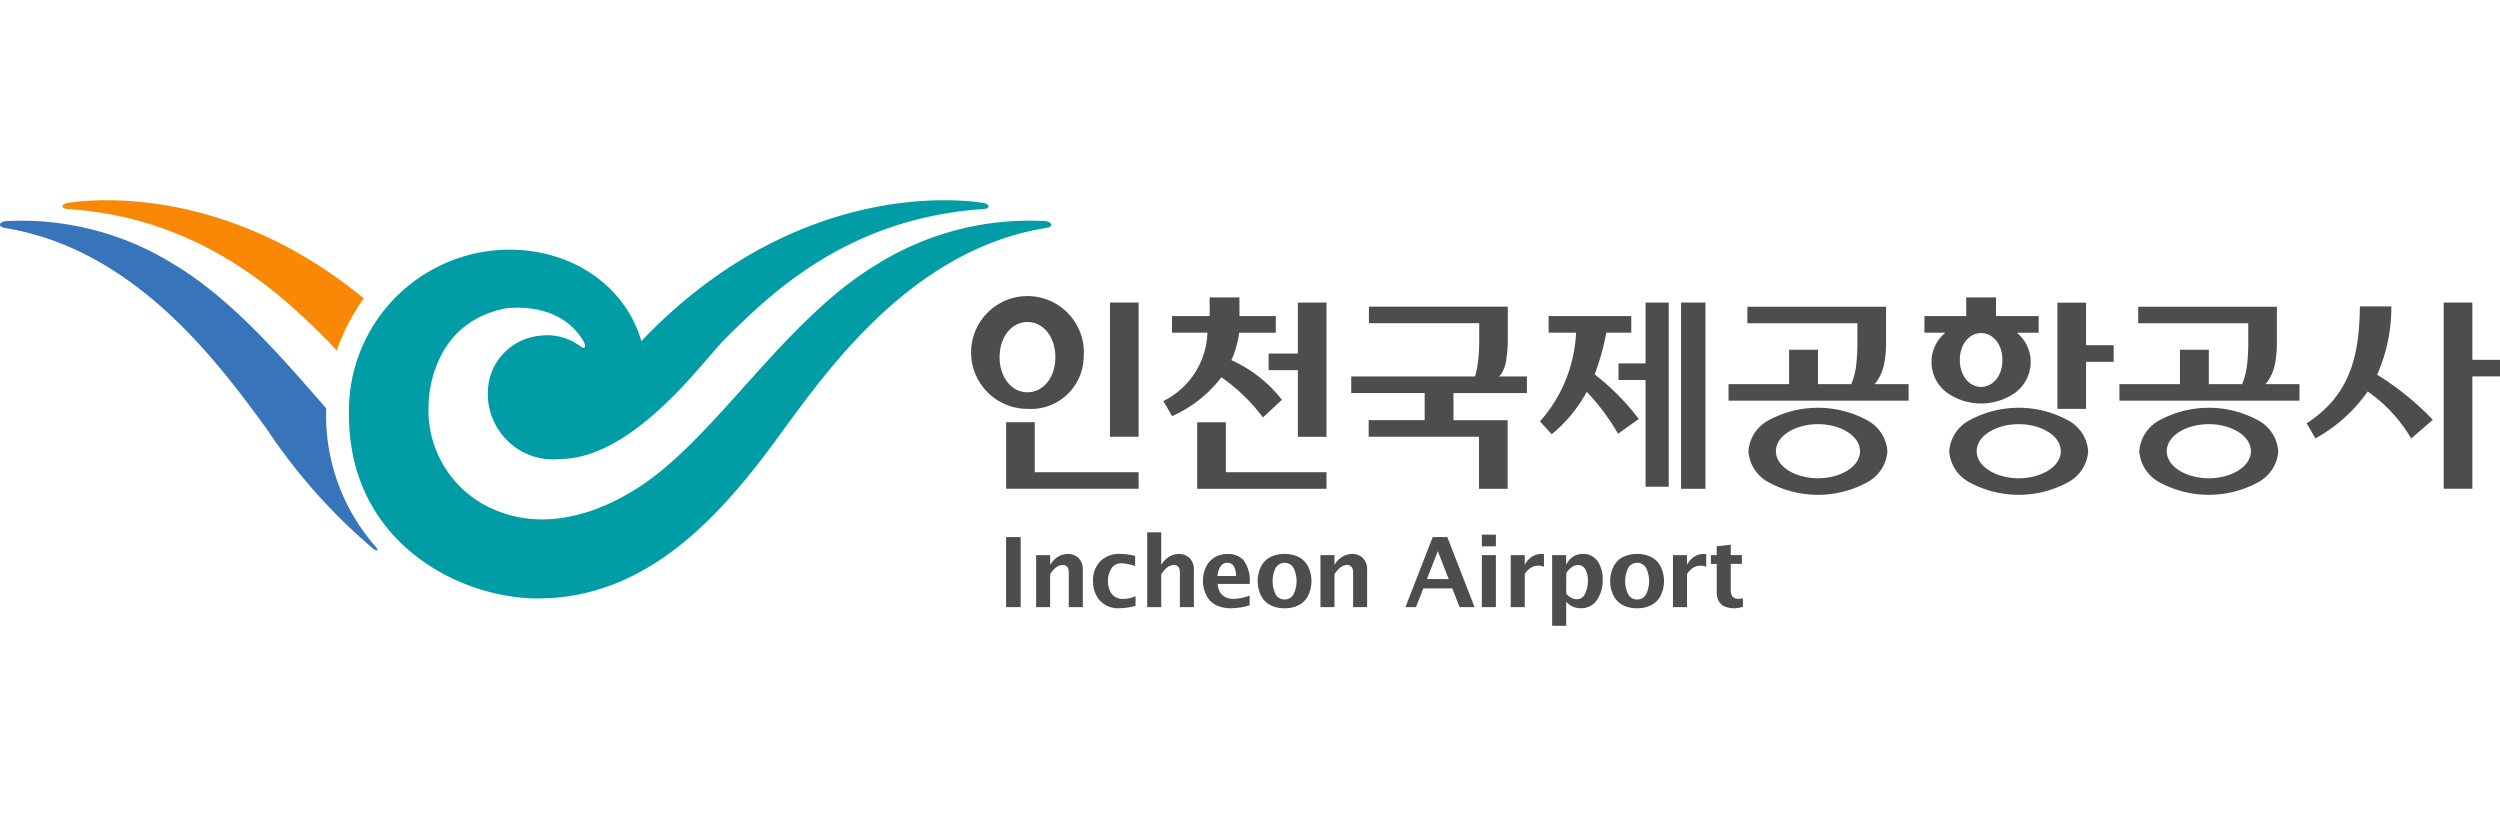 <svg xmlns="http://www.w3.org/2000/svg" xmlns:xlink="http://www.w3.org/1999/xlink" width="180" height="59.478" viewBox="0 0 180 59.478">
  <defs>
    <clipPath id="clip-path">
      <rect id="사각형_1160" data-name="사각형 1160" width="180" height="30.643" fill="none"/>
    </clipPath>
  </defs>
  <g id="그룹_3746" data-name="그룹 3746" transform="translate(21485 10972)">
    <rect id="사각형_1115" data-name="사각형 1115" width="180" height="59.478" transform="translate(-21485 -10972)" fill="none"/>
    <g id="그룹_1092" data-name="그룹 1092" transform="translate(-21485 -10957.583)">
      <path id="패스_8192" data-name="패스 8192" d="M137.179,14.566h-2.105v1.194h2.105v4.8h2.062V10.894h-2.062Z" transform="translate(-43.733 -3.527)" fill="#4c4d4f"/>
      <path id="패스_8193" data-name="패스 8193" d="M129.533,23.639h-2.062V28.43h9.31V27.237h-7.247Z" transform="translate(-41.272 -7.654)" fill="#4c4d4f"/>
      <g id="그룹_1091" data-name="그룹 1091" transform="translate(0 0)">
        <g id="그룹_1090" data-name="그룹 1090" clip-path="url(#clip-path)">
          <path id="패스_8194" data-name="패스 8194" d="M154.63,16.226a2.4,2.4,0,0,0,.409-1.149,8.914,8.914,0,0,0,.1-1.344v-2.4h-10v1.193h7.942v1.247a13.131,13.131,0,0,1-.066,1.327,7.263,7.263,0,0,1-.217,1.2l-.015.057h-8.918v1.194h5.287v1.954h-4.03V20.7h7.942v3.747h2.063V19.506h-3.9V17.553h5.288V16.359H154.5Z" transform="translate(-46.577 -3.671)" fill="#4c4d4f"/>
          <path id="패스_8195" data-name="패스 8195" d="M109.186,27.237v-3.6h-2.062v4.79h9.54V27.237h-7.478Z" transform="translate(-34.684 -7.654)" fill="#4c4d4f"/>
          <path id="패스_8196" data-name="패스 8196" d="M111.509,14.925a4.06,4.06,0,1,0-4.046,3.723,3.8,3.8,0,0,0,4.046-3.723m-6.053,0c0-1.478.879-2.526,2.007-2.53s2.005,1.052,2.007,2.53-.88,2.527-2.007,2.529-2.005-1.052-2.007-2.529" transform="translate(-33.484 -3.627)" fill="#4c4d4f"/>
          <path id="패스_8197" data-name="패스 8197" d="M194.55,16.91l.131-.133a3.385,3.385,0,0,0,.575-1.366,7.9,7.9,0,0,0,.13-1.514v-2.56H185.4V12.53h7.923v1.412a13.19,13.19,0,0,1-.075,1.485,5.346,5.346,0,0,1-.343,1.437l-.021.047h-2.4V14.437h-2.079V16.91h-4.36V18.1h12.965V16.91H194.55Z" transform="translate(-59.59 -3.671)" fill="#4c4d4f"/>
          <path id="패스_8198" data-name="패스 8198" d="M194.67,22.973a7.433,7.433,0,0,0-7.006,0,2.751,2.751,0,0,0-1.5,2.257,2.749,2.749,0,0,0,1.5,2.257,7.428,7.428,0,0,0,7.006,0,2.752,2.752,0,0,0,1.5-2.257,2.755,2.755,0,0,0-1.5-2.257m-3.5,4.2c-1.568,0-3.019-.8-3.028-1.948.009-1.153,1.461-1.947,3.028-1.948s3.02.8,3.028,1.948c-.008,1.152-1.46,1.946-3.028,1.948" transform="translate(-60.277 -7.154)" fill="#4c4d4f"/>
          <path id="패스_8199" data-name="패스 8199" d="M236.164,16.91l.131-.133a3.386,3.386,0,0,0,.575-1.366A7.9,7.9,0,0,0,237,13.9v-2.56h-9.984V12.53h7.922v1.412a13.2,13.2,0,0,1-.074,1.485,5.373,5.373,0,0,1-.344,1.437l-.02.047h-2.4V14.437h-2.079V16.91h-4.36V18.1h12.964V16.91h-2.463Z" transform="translate(-73.064 -3.671)" fill="#4c4d4f"/>
          <path id="패스_8200" data-name="패스 8200" d="M236.285,22.973a7.433,7.433,0,0,0-7.006,0,2.754,2.754,0,0,0-1.5,2.257,2.751,2.751,0,0,0,1.5,2.257,7.428,7.428,0,0,0,7.006,0,2.752,2.752,0,0,0,1.5-2.257,2.755,2.755,0,0,0-1.5-2.257m-3.5,4.2c-1.568,0-3.019-.8-3.029-1.948.009-1.153,1.461-1.947,3.029-1.948s3.019.8,3.029,1.948c-.009,1.152-1.461,1.946-3.029,1.948" transform="translate(-73.75 -7.154)" fill="#4c4d4f"/>
          <path id="패스_8201" data-name="패스 8201" d="M216.048,22.973a7.433,7.433,0,0,0-7.006,0,2.753,2.753,0,0,0-1.5,2.257,2.75,2.75,0,0,0,1.5,2.257,7.428,7.428,0,0,0,7.006,0,2.751,2.751,0,0,0,1.5-2.257,2.754,2.754,0,0,0-1.5-2.257m-3.5,4.2c-1.568,0-3.021-.8-3.029-1.948.008-1.153,1.461-1.947,3.029-1.948s3.019.8,3.028,1.948c-.009,1.152-1.461,1.946-3.028,1.948" transform="translate(-67.198 -7.154)" fill="#4c4d4f"/>
          <path id="패스_8202" data-name="패스 8202" d="M211.511,17.147A2.731,2.731,0,0,0,212.55,15a2.7,2.7,0,0,0-.845-1.977l-.138-.134h1.56V11.691h-3.073V10.346h-2.144v1.345H204.9v1.193h1.5l-.138.135A2.7,2.7,0,0,0,205.413,15a2.729,2.729,0,0,0,1.039,2.152,4.256,4.256,0,0,0,5.059,0m-4.063-2.3c0-1.131.675-1.936,1.534-1.937s1.533.806,1.534,1.937-.676,1.935-1.534,1.937-1.532-.806-1.534-1.937" transform="translate(-66.342 -3.35)" fill="#4c4d4f"/>
          <path id="패스_8203" data-name="패스 8203" d="M221.12,13.971V10.906h-2.062v7.647h2.062V15.164h1.989V13.971H221.12Z" transform="translate(-70.925 -3.531)" fill="#4c4d4f"/>
          <rect id="사각형_1157" data-name="사각형 1157" width="2.062" height="9.663" transform="translate(79.918 7.366)" fill="#4c4d4f"/>
          <path id="패스_8204" data-name="패스 8204" d="M250.673,16.221a11.945,11.945,0,0,0,1.02-4.915h-2.265c-.039,3.523-.668,6.363-3.83,8.416l.628,1.087a11.176,11.176,0,0,0,3.765-3.376,10.671,10.671,0,0,1,3.133,3.386l1.538-1.338.016-.018a20.509,20.509,0,0,0-4.005-3.241" transform="translate(-79.518 -3.661)" fill="#4c4d4f"/>
          <path id="패스_8205" data-name="패스 8205" d="M262.331,15.016h-.078V10.894H260.19V24.3h2.063V16.209h1.99V15.016Z" transform="translate(-84.243 -3.527)" fill="#4c4d4f"/>
          <path id="패스_8206" data-name="패스 8206" d="M128.048,16.1a12.92,12.92,0,0,1,2.987,2.89l1.351-1.258.015-.014a9.593,9.593,0,0,0-3.635-2.853,7.081,7.081,0,0,0,.558-1.977h2.635V11.69h-2.614V10.345H127.2V11.69h-2.71v1.194h2.549a5.7,5.7,0,0,1-3.175,4.926l.632,1.084a9.147,9.147,0,0,0,3.552-2.8" transform="translate(-40.104 -3.35)" fill="#4c4d4f"/>
          <rect id="사각형_1158" data-name="사각형 1158" width="1.755" height="13.409" transform="translate(121.038 7.367)" fill="#4c4d4f"/>
          <path id="패스_8207" data-name="패스 8207" d="M174.275,15.2v.077h-1.948v1.194h1.948v7.685h1.668V10.895h-1.667Z" transform="translate(-55.795 -3.527)" fill="#4c4d4f"/>
          <path id="패스_8208" data-name="패스 8208" d="M167.9,16.535a16.952,16.952,0,0,0,.836-3.007h1.8V12.335h-5.952v1.193h1.975a10.3,10.3,0,0,1-2.6,6.393l.849.922a10.278,10.278,0,0,0,2.522-3.057,15.914,15.914,0,0,1,2.254,3.021l1.492-1.064a17.165,17.165,0,0,0-3.172-3.207" transform="translate(-53.084 -3.994)" fill="#4c4d4f"/>
          <rect id="사각형_1159" data-name="사각형 1159" width="1.049" height="5.045" transform="translate(72.439 24.252)" fill="#4c4d4f"/>
          <path id="패스_8209" data-name="패스 8209" d="M110.321,41.491V37.746h1.01v.707a1.685,1.685,0,0,1,.6-.611,1.4,1.4,0,0,1,.671-.179,1.109,1.109,0,0,1,.761.284,1.146,1.146,0,0,1,.318.9v2.645h-1.01v-2.4a1.052,1.052,0,0,0-.055-.416.408.408,0,0,0-.153-.166.428.428,0,0,0-.216-.056.83.83,0,0,0-.433.138,1.769,1.769,0,0,0-.486.541v2.356Z" transform="translate(-35.719 -12.195)" fill="#4c4d4f"/>
          <path id="패스_8210" data-name="패스 8210" d="M119.439,41.4a4.433,4.433,0,0,1-1.156.168,1.766,1.766,0,0,1-1.429-.566,2.087,2.087,0,0,1-.478-1.39,1.982,1.982,0,0,1,.506-1.409,1.934,1.934,0,0,1,1.487-.542,4.429,4.429,0,0,1,1.041.144v.73a3.33,3.33,0,0,0-.97-.2.812.812,0,0,0-.753.4,1.659,1.659,0,0,0-.237.872,1.712,1.712,0,0,0,.137.685.954.954,0,0,0,.383.465,1.06,1.06,0,0,0,.553.146,2.318,2.318,0,0,0,.917-.2Z" transform="translate(-37.679 -12.195)" fill="#4c4d4f"/>
          <path id="패스_8211" data-name="패스 8211" d="M122.146,40.746V35.363h1.01v2.345a1.691,1.691,0,0,1,.6-.611,1.4,1.4,0,0,1,.671-.179,1.109,1.109,0,0,1,.761.284,1.146,1.146,0,0,1,.319.9v2.645H124.5v-2.4a1.021,1.021,0,0,0-.057-.416.4.4,0,0,0-.152-.166.429.429,0,0,0-.217-.056.829.829,0,0,0-.431.138,1.77,1.77,0,0,0-.486.541v2.356Z" transform="translate(-39.548 -11.45)" fill="#4c4d4f"/>
          <path id="패스_8212" data-name="패스 8212" d="M131.445,41.36a4.749,4.749,0,0,1-1.355.212,2.36,2.36,0,0,1-1.062-.226,1.551,1.551,0,0,1-.7-.708,2.275,2.275,0,0,1-.245-1.047,2.238,2.238,0,0,1,.208-.968,1.637,1.637,0,0,1,.606-.7,1.77,1.77,0,0,1,.98-.257,1.488,1.488,0,0,1,1.141.456,2.525,2.525,0,0,1,.427,1.7h-2.3a1.362,1.362,0,0,0,.171.6.992.992,0,0,0,.37.345,1.306,1.306,0,0,0,.624.127,3.265,3.265,0,0,0,1.135-.237Zm-2.319-2.111h1.329a1.206,1.206,0,0,0-.171-.731.527.527,0,0,0-.439-.22.584.584,0,0,0-.482.241,1.371,1.371,0,0,0-.237.71" transform="translate(-41.47 -12.195)" fill="#4c4d4f"/>
          <path id="패스_8213" data-name="패스 8213" d="M135.839,41.571a2.142,2.142,0,0,1-1.041-.236,1.557,1.557,0,0,1-.663-.7,2.4,2.4,0,0,1,0-2.037,1.55,1.55,0,0,1,.661-.7,2.405,2.405,0,0,1,2.095,0,1.565,1.565,0,0,1,.661.7,2.391,2.391,0,0,1,0,2.037,1.557,1.557,0,0,1-.663.7,2.15,2.15,0,0,1-1.045.236m0-.632a.7.7,0,0,0,.647-.375,2.166,2.166,0,0,0,0-1.89.741.741,0,0,0-1.291,0,2.166,2.166,0,0,0,0,1.89.7.7,0,0,0,.644.375" transform="translate(-43.355 -12.195)" fill="#4c4d4f"/>
          <path id="패스_8214" data-name="패스 8214" d="M140.594,41.491V37.746h1.01v.707a1.679,1.679,0,0,1,.6-.611,1.4,1.4,0,0,1,.671-.179,1.106,1.106,0,0,1,.761.284,1.146,1.146,0,0,1,.318.9v2.645h-1.009v-2.4a1.049,1.049,0,0,0-.056-.416.4.4,0,0,0-.153-.166.428.428,0,0,0-.216-.056.826.826,0,0,0-.431.138,1.753,1.753,0,0,0-.486.541v2.356Z" transform="translate(-45.521 -12.195)" fill="#4c4d4f"/>
          <path id="패스_8215" data-name="패스 8215" d="M149.642,40.908l1.964-5.045h1.05l1.962,5.045H153.54l-.525-1.348h-2.087l-.525,1.348Zm1.548-2.02h1.565l-.782-2.009Z" transform="translate(-48.45 -11.612)" fill="#4c4d4f"/>
          <path id="패스_8216" data-name="패스 8216" d="M157.779,35.606h1.01v.84h-1.01Zm0,1.473h1.01v3.745h-1.01Z" transform="translate(-51.085 -11.528)" fill="#4c4d4f"/>
          <path id="패스_8217" data-name="패스 8217" d="M160.853,41.491V37.746h1.01v.705a1.474,1.474,0,0,1,.494-.573,1.209,1.209,0,0,1,.7-.214.948.948,0,0,1,.188.019v.9a1.166,1.166,0,0,0-.4-.076,1.015,1.015,0,0,0-.546.151,1.363,1.363,0,0,0-.436.458v2.377Z" transform="translate(-52.08 -12.195)" fill="#4c4d4f"/>
          <path id="패스_8218" data-name="패스 8218" d="M165.26,42.838V37.746h1.011v.71a1.433,1.433,0,0,1,.492-.594,1.273,1.273,0,0,1,.712-.2,1.224,1.224,0,0,1,1.052.511,2.228,2.228,0,0,1,.373,1.342,2.477,2.477,0,0,1-.417,1.467,1.34,1.34,0,0,1-1.162.588,1.543,1.543,0,0,1-.368-.042,1.262,1.262,0,0,1-.323-.131,1.8,1.8,0,0,1-.358-.289v1.728Zm1.011-2.326a1.258,1.258,0,0,0,.392.323.854.854,0,0,0,.371.086.634.634,0,0,0,.6-.4,2.063,2.063,0,0,0,.2-.917,1.6,1.6,0,0,0-.188-.841.59.59,0,0,0-.532-.306.742.742,0,0,0-.433.155,1.741,1.741,0,0,0-.4.421Z" transform="translate(-53.507 -12.195)" fill="#4c4d4f"/>
          <path id="패스_8219" data-name="패스 8219" d="M173.37,41.571a2.142,2.142,0,0,1-1.041-.236,1.554,1.554,0,0,1-.663-.7,2.4,2.4,0,0,1,0-2.037,1.557,1.557,0,0,1,.661-.7,2.407,2.407,0,0,1,2.1,0,1.567,1.567,0,0,1,.661.7,2.4,2.4,0,0,1,0,2.037,1.561,1.561,0,0,1-.663.7,2.15,2.15,0,0,1-1.045.236m0-.632a.7.7,0,0,0,.647-.375,2.172,2.172,0,0,0,0-1.89.741.741,0,0,0-1.291,0,2.166,2.166,0,0,0,0,1.89.7.7,0,0,0,.644.375" transform="translate(-55.507 -12.195)" fill="#4c4d4f"/>
          <path id="패스_8220" data-name="패스 8220" d="M178.125,41.491V37.746h1.01v.705a1.492,1.492,0,0,1,.5-.573,1.212,1.212,0,0,1,.7-.214.942.942,0,0,1,.187.019v.9a1.163,1.163,0,0,0-.4-.076,1.014,1.014,0,0,0-.546.151,1.386,1.386,0,0,0-.438.458v2.377Z" transform="translate(-57.672 -12.195)" fill="#4c4d4f"/>
          <path id="패스_8221" data-name="패스 8221" d="M184.469,41.146a2.124,2.124,0,0,1-.57.106,1.725,1.725,0,0,1-.768-.139.957.957,0,0,1-.409-.379,1.447,1.447,0,0,1-.137-.706V38.059h-.421v-.633h.421v-.634l1.01-.116v.749h.8v.633h-.8V39.89a.766.766,0,0,0,.143.544.579.579,0,0,0,.421.141,1.48,1.48,0,0,0,.31-.039Z" transform="translate(-58.98 -11.875)" fill="#4c4d4f"/>
          <path id="패스_8222" data-name="패스 8222" d="M50.777,28.669c8.2,0,13.6-6.5,17.723-12.225,3.467-4.726,9.463-12.963,18.9-14.458.49-.078.374-.448-.119-.484A20.749,20.749,0,0,0,75.205,4.595C68.857,8.378,64.1,16.2,58.9,20.055c-2.868,2.125-7.589,4.26-12,1.875a7.772,7.772,0,0,1-4-7.383s.022-5.634,5.461-6.743c0,0,3.865-.683,5.669,2.324.181.3.227.733-.286.337a3.952,3.952,0,0,0-2.908-.7,4.123,4.123,0,0,0-3.508,2.917A4.684,4.684,0,0,0,48.5,17.24a4.618,4.618,0,0,0,3.814,1.394c5.313,0,10.331-7.052,11.823-8.545,3.256-3.255,8.837-8.8,18.721-9.456C83.36.6,83.3.258,82.8.186c-4.506-.647-15.016-.1-24.59,9.955-1.169-4.011-5.062-6.676-9.764-6.58A11.6,11.6,0,0,0,37.158,15.473c0,9.13,7.9,13.2,13.619,13.2" transform="translate(-12.031 0)" fill="#009da6"/>
          <path id="패스_8223" data-name="패스 8223" d="M27.02,25.612a14.294,14.294,0,0,1-3.541-9.439c0-.164,0-.327.009-.49-3.291-3.77-6.843-7.908-11-10.388A20.777,20.777,0,0,0,.475,2.2c-.564.039-.657.41-.111.5,9.393,1.526,15.369,9.733,18.827,14.448a41.163,41.163,0,0,0,7.631,8.6c.352.275.478.185.2-.137" transform="translate(0 -0.699)" fill="#3874b9"/>
          <path id="패스_8224" data-name="패스 8224" d="M7.067.184C6.537.259,6.511.6,7.029.636,16.9,1.255,22.836,7.224,25.71,10.09c.177.177.41.433.69.745a14.3,14.3,0,0,1,1.952-3.764C19.769-.015,11.07-.386,7.067.184" transform="translate(-2.155 0)" fill="#fa8807"/>
        </g>
      </g>
    </g>
  </g>
</svg>

